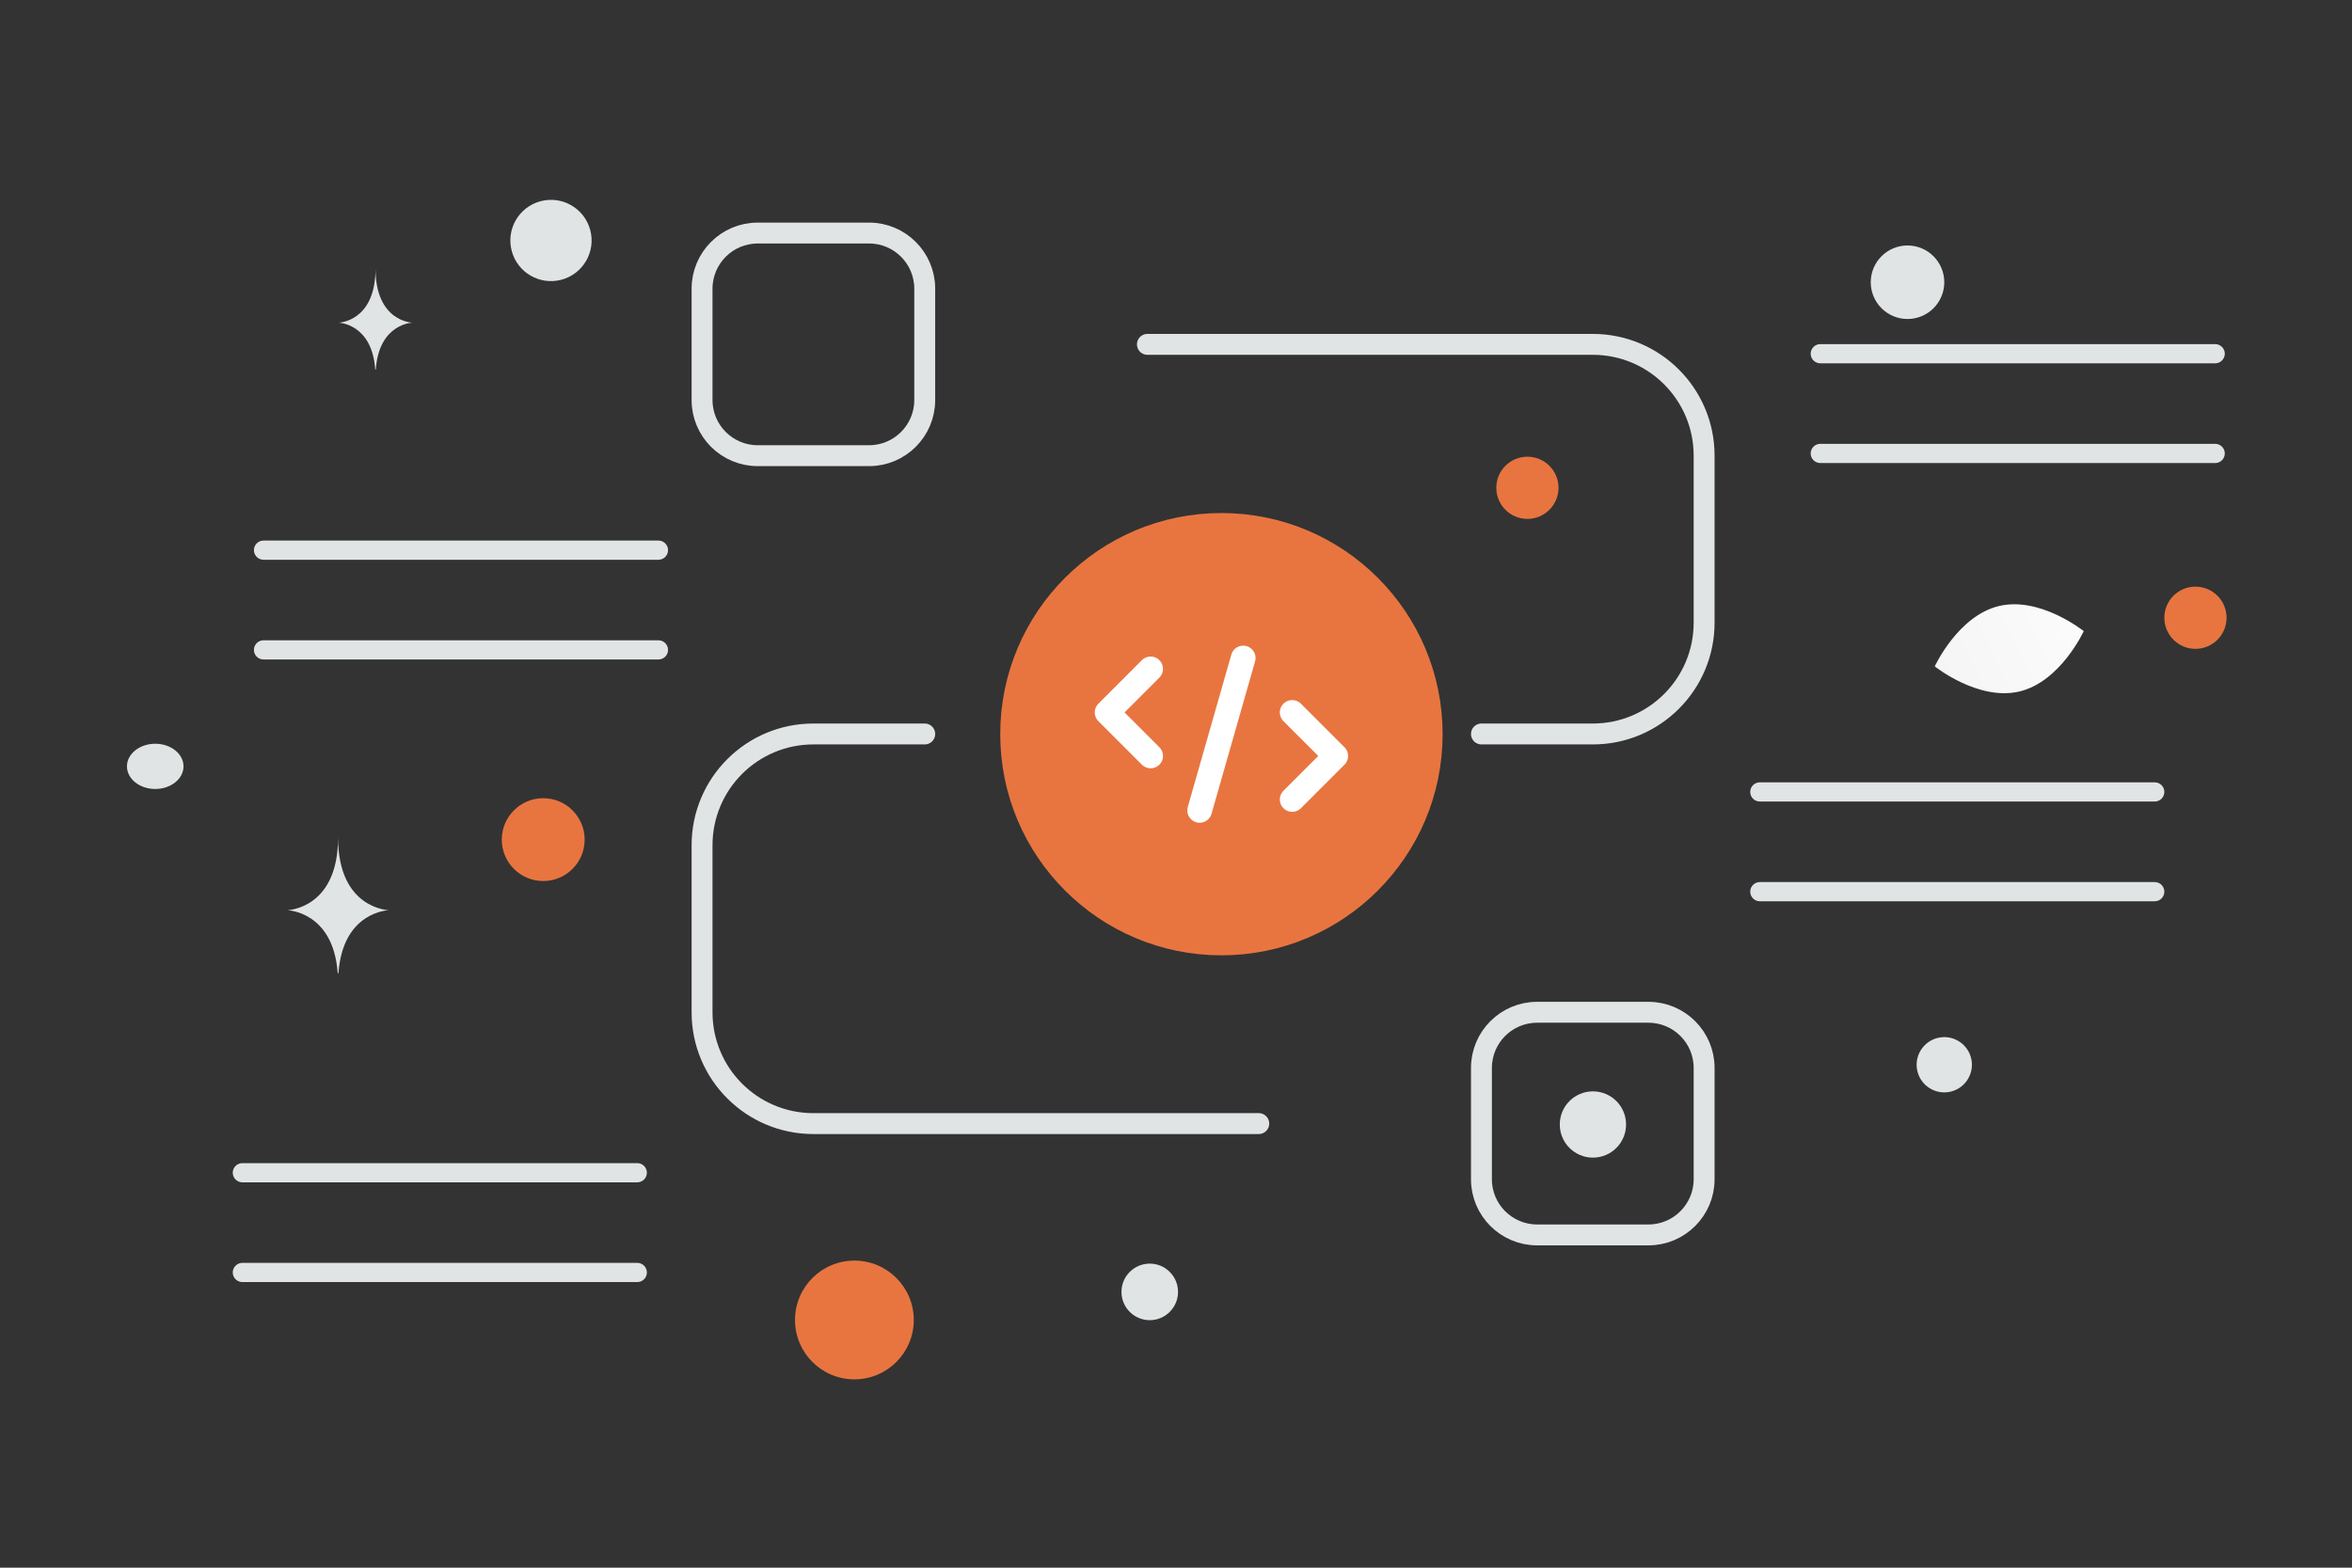 <?xml version="1.0" encoding="UTF-8" standalone="no"?>
<!DOCTYPE svg PUBLIC "-//W3C//DTD SVG 1.1//EN" "http://www.w3.org/Graphics/SVG/1.1/DTD/svg11.dtd">
<svg width="100%" height="100%" viewBox="0 0 900 600" version="1.1" xmlns="http://www.w3.org/2000/svg" xmlns:xlink="http://www.w3.org/1999/xlink" xml:space="preserve" xmlns:serif="http://www.serif.com/" style="fill-rule:evenodd;clip-rule:evenodd;stroke-linecap:round;stroke-linejoin:round;">
    <rect x="0" y="0" width="900" height="600" fill="#333333" stroke="none"/>
    <rect x="0" y="0" width="900" height="600" style="fill:none;fill-rule:nonzero;"/>
    <path d="M588.179,387.428L630.784,387.428C642.543,387.428 652.087,396.971 652.087,408.73L652.087,451.335C652.087,463.094 642.543,472.637 630.784,472.637L588.179,472.637C576.42,472.637 566.877,463.094 566.877,451.335L566.877,408.73C566.877,396.971 576.42,387.428 588.179,387.428ZM289.945,89.194L332.55,89.194C344.309,89.194 353.852,98.737 353.852,110.496L353.852,153.101C353.852,164.86 344.309,174.403 332.55,174.403L289.945,174.403C278.186,174.403 268.643,164.86 268.643,153.101L268.643,110.496C268.643,98.737 278.186,89.194 289.945,89.194Z" style="fill:none;fill-rule:nonzero;stroke:rgb(225,228,229);stroke-width:8px;"/>
    <path d="M439.062,238.311L481.667,238.311C493.426,238.311 502.97,247.854 502.97,259.613L502.97,302.218C502.97,313.977 493.426,323.521 481.667,323.521L439.062,323.521C427.303,323.521 417.76,313.977 417.76,302.218L417.76,259.613C417.76,247.854 427.303,238.311 439.062,238.311Z" style="fill:none;fill-rule:nonzero;stroke:rgb(225,228,229);stroke-width:12px;"/>
    <path d="M439.062,131.798L609.482,131.798C633.021,131.798 652.087,150.864 652.087,174.403L652.087,238.311C652.087,261.85 633.021,280.915 609.482,280.915L566.877,280.915M481.667,430.033L311.248,430.033C287.708,430.033 268.643,410.967 268.643,387.428L268.643,323.52C268.643,299.981 287.708,280.916 311.248,280.916L353.852,280.916" style="fill:none;fill-rule:nonzero;stroke:rgb(225,228,229);stroke-width:8px;"/>
    <circle cx="467.383" cy="280.993" r="78.733" style="fill:rgb(232,117,64);stroke:rgb(232,117,64);stroke-width:11.81px;"/>
    <path d="M475.715,251.834L459.052,310.155M440.296,289.323L423.64,272.667L440.296,256.001M494.455,305.988L511.12,289.323L494.455,272.667" style="fill:none;fill-rule:nonzero;stroke:white;stroke-width:9.45px;"/>
    <path d="M851.327,135.377C851.327,133.349 849.68,131.702 847.652,131.702L696.535,131.702C694.507,131.702 692.86,133.349 692.86,135.377C692.86,137.405 694.507,139.052 696.535,139.052L847.652,139.052C849.68,139.052 851.327,137.405 851.327,135.377Z" style="fill:rgb(225,228,229);"/>
    <path d="M828.193,303.098C828.193,301.07 826.546,299.423 824.518,299.423L673.401,299.423C671.373,299.423 669.726,301.07 669.726,303.098C669.726,305.126 671.373,306.773 673.401,306.773L824.518,306.773C826.546,306.773 828.193,305.126 828.193,303.098Z" style="fill:rgb(225,228,229);"/>
    <path d="M255.63,210.562C255.63,208.534 253.983,206.887 251.955,206.887L100.838,206.887C98.81,206.887 97.163,208.534 97.163,210.562C97.163,212.59 98.81,214.237 100.838,214.237L251.955,214.237C253.983,214.237 255.63,212.59 255.63,210.562Z" style="fill:rgb(225,228,229);"/>
    <path d="M247.533,448.841C247.533,446.813 245.886,445.166 243.858,445.166L92.741,445.166C90.713,445.166 89.066,446.813 89.066,448.841C89.066,450.869 90.713,452.516 92.741,452.516L243.858,452.516C245.886,452.516 247.533,450.869 247.533,448.841Z" style="fill:rgb(225,228,229);"/>
    <path d="M851.327,173.548C851.327,171.52 849.68,169.873 847.652,169.873L696.535,169.873C694.507,169.873 692.86,171.52 692.86,173.548C692.86,175.576 694.507,177.223 696.535,177.223L847.652,177.223C849.68,177.223 851.327,175.576 851.327,173.548Z" style="fill:rgb(225,228,229);"/>
    <path d="M828.193,341.268C828.193,339.24 826.546,337.593 824.518,337.593L673.401,337.593C671.373,337.593 669.726,339.24 669.726,341.268C669.726,343.296 671.373,344.943 673.401,344.943L824.518,344.943C826.546,344.943 828.193,343.296 828.193,341.268Z" style="fill:rgb(225,228,229);"/>
    <path d="M255.63,248.733C255.63,246.705 253.983,245.058 251.955,245.058L100.838,245.058C98.81,245.058 97.163,246.705 97.163,248.733C97.163,250.761 98.81,252.408 100.838,252.408L251.955,252.408C253.983,252.408 255.63,250.761 255.63,248.733Z" style="fill:rgb(225,228,229);"/>
    <path d="M247.533,487.012C247.533,484.984 245.886,483.337 243.858,483.337L92.741,483.337C90.713,483.337 89.066,484.984 89.066,487.012C89.066,489.04 90.713,490.687 92.741,490.687L243.858,490.687C245.886,490.687 247.533,489.04 247.533,487.012Z" style="fill:rgb(225,228,229);"/>
    <path d="M764.964,231.931C780.703,228.202 797.35,241.55 797.35,241.55C797.35,241.55 788.466,260.936 772.722,264.653C756.983,268.382 740.341,255.046 740.341,255.046C740.341,255.046 749.225,235.66 764.964,231.931Z" style="fill:url(#_Linear1);fill-rule:nonzero;"/>
    <circle cx="207.865" cy="321.348" r="15.854" style="fill:rgb(232,117,64);"/>
    <g transform="matrix(1,0,0,-1,840.096,236.43)">
        <circle cx="0" cy="0" r="11.903" style="fill:rgb(232,117,64);"/>
    </g>
    <g transform="matrix(1,0,0,-1,584.467,186.693)">
        <circle cx="0" cy="0" r="11.903" style="fill:rgb(232,117,64);"/>
    </g>
    <g transform="matrix(1,0,0,-1,326.936,505.194)">
        <circle cx="0" cy="0" r="22.725" style="fill:rgb(232,117,64);"/>
    </g>
    <g transform="matrix(1,0,0,-1,609.537,430.377)">
        <circle cx="0" cy="0" r="12.683" style="fill:rgb(225,228,229);"/>
    </g>
    <g transform="matrix(1,0,0,-1,439.955,494.447)">
        <circle cx="0" cy="0" r="10.821" style="fill:rgb(225,228,229);"/>
    </g>
    <g transform="matrix(-0.259,-0.966,-0.966,0.259,743.982,407.512)">
        <circle cx="0" cy="0" r="10.575" style="fill:rgb(225,228,229);"/>
    </g>
    <g transform="matrix(1,0,0,-1,729.916,108.021)">
        <circle cx="0" cy="0" r="14.068" style="fill:rgb(225,228,229);"/>
    </g>
    <g transform="matrix(1,0,0,-1,59.403,293.31)">
        <ellipse cx="0" cy="0" rx="10.821" ry="8.657" style="fill:rgb(225,228,229);"/>
    </g>
    <g transform="matrix(-0.259,-0.966,-0.966,0.259,210.834,92.04)">
        <circle cx="0" cy="0" r="15.545" style="fill:rgb(225,228,229);"/>
    </g>
    <path d="M129.51,372.474L129.227,372.474C127.55,348.722 109.886,348.357 109.886,348.357C109.886,348.357 129.365,347.977 129.365,320.532C129.365,347.977 148.843,348.357 148.843,348.357C148.843,348.357 131.186,348.722 129.51,372.474ZM143.795,141.468L143.59,141.468C142.373,123.772 129.55,123.5 129.55,123.5C129.55,123.5 143.69,123.216 143.69,102.77C143.69,123.216 157.829,123.5 157.829,123.5C157.829,123.5 145.012,123.772 143.795,141.468Z" style="fill:rgb(225,228,229);fill-rule:nonzero;"/>
    <defs>
        <linearGradient id="_Linear1" x1="0" y1="0" x2="1" y2="0" gradientUnits="userSpaceOnUse" gradientTransform="matrix(-137.78,65.092,-65.092,-137.78,824.233,222.66)"><stop offset="0" style="stop-color:white;stop-opacity:1"/><stop offset="1" style="stop-color:rgb(238,238,238);stop-opacity:1"/></linearGradient>
    </defs>
</svg>
